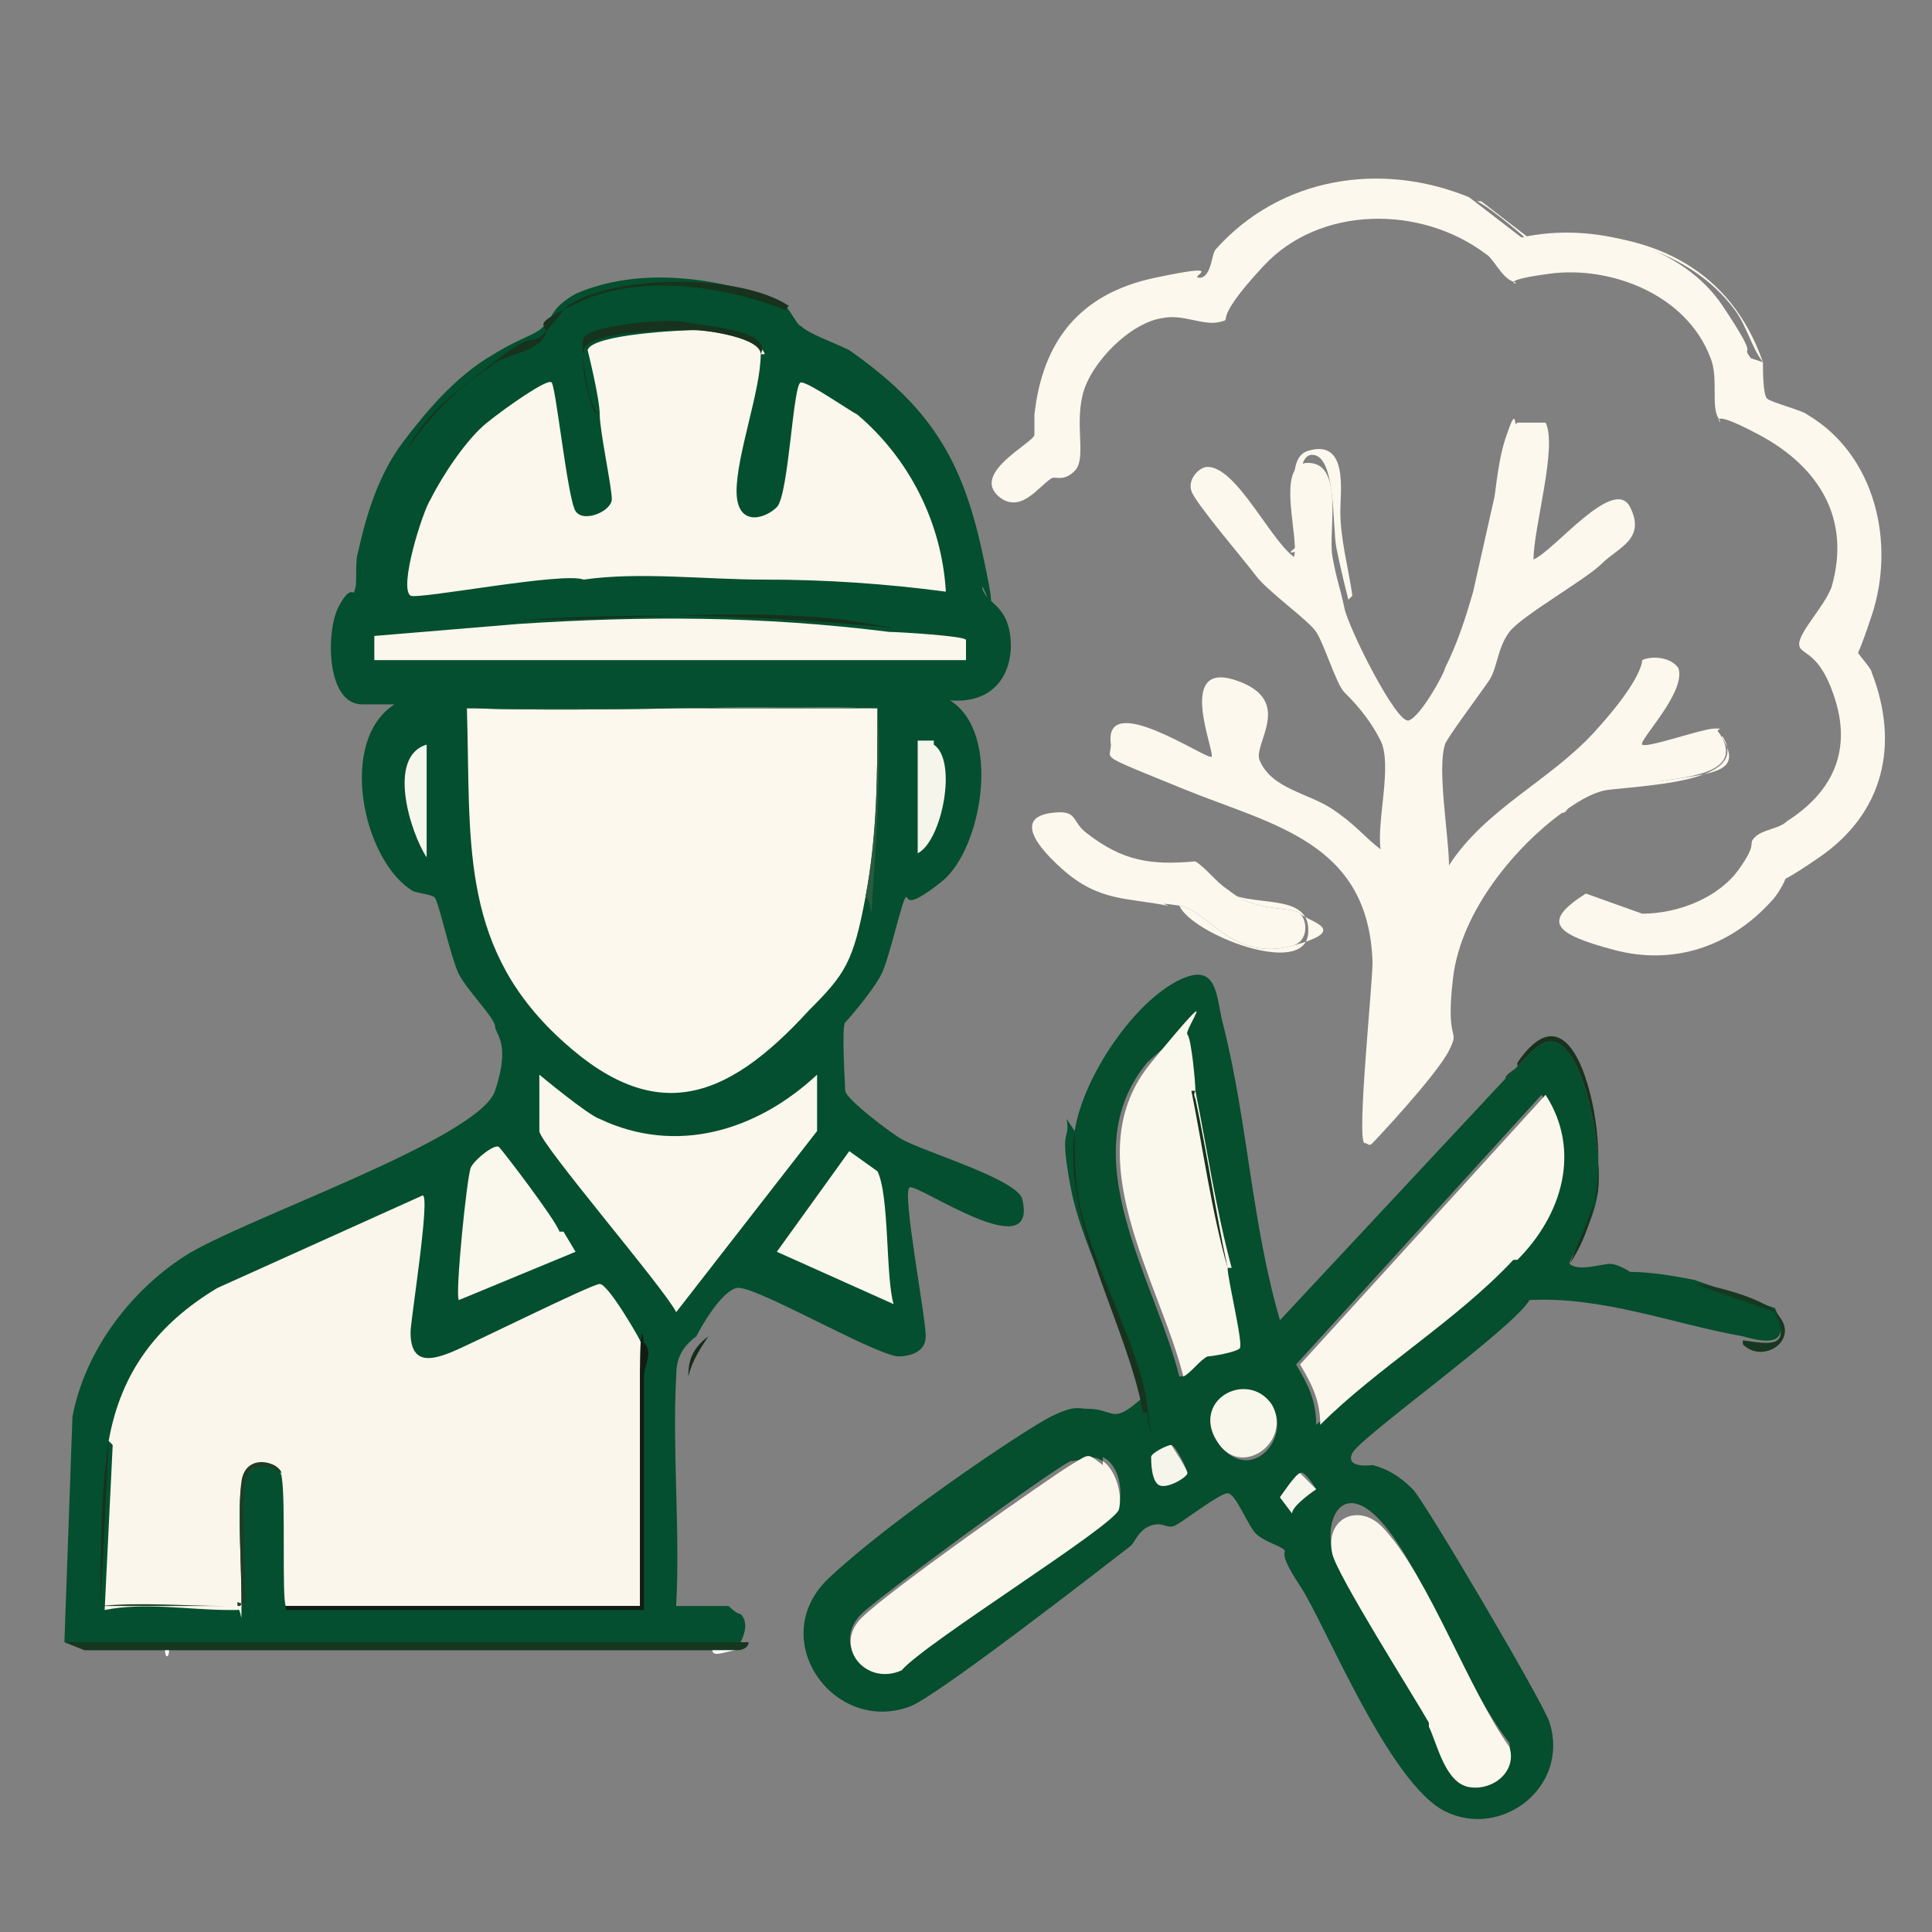 <?xml version="1.0" encoding="UTF-8"?>
<svg id="Layer_1" xmlns="http://www.w3.org/2000/svg" version="1.1" viewBox="0 0 48 48">
  <rect x="0" y="0" width="48" height="48" fill="#808080" stroke="none"/>
  <!-- Generator: Adobe Illustrator 29.6.1, SVG Export Plug-In . SVG Version: 2.1.1 Build 9)  -->
  <defs>
    <style>
      .st0 {
        fill: #054e2e;
      }

      .st1 {
        fill: #fbf7ed;
      }

      .st2 {
        fill: #162c1b;
      }

      .st3 {
        fill: #121d12;
      }

      .st4 {
        fill: #16301c;
      }

      .st5 {
        fill: #fdf8ed;
      }

      .st6 {
        fill: #162618;
      }

      .st7 {
        fill: #f6f6ed;
      }

      .st8 {
        fill: #15371f;
      }

      .st9 {
        fill: #f9f6ec;
      }

      .st10 {
        fill: #fbf7ec;
      }

      .st11 {
        fill: #faf7ec;
      }

      .st12 {
        fill: #173820;
      }

      .st13 {
        fill: #1e3d25;
      }

      .st14 {
        fill: #044f2f;
      }

      .st15 {
        fill: #2b5a3f;
      }

      .st16 {
        fill: #17321d;
      }

      .st17 {
        fill: #fbf6eb;
      }

      .st18 {
        fill: #fcfdfd;
      }

      .st19 {
        fill: #f6f5ec;
      }
    </style>
  </defs>
  <path class="st14" d="M1.8,35.2c.3-1.6,1.4-3.1,2.8-4s7.3-2.9,7.7-4.1,0-1.4,0-1.6-.7-.9-.9-1.3-.5-1.8-.6-1.9-.5-.1-.6-.2c-1.2-.8-1.8-3.7-.4-4.6h-.8c-.9,0-.9-1.8-.6-2.4s.4-.3.4-.4c.1-.2,0-.7.1-1,.2-.9.5-1.9,1.1-2.7s1.3-1.6,2.1-2.1,1-.5,1.3-.7c.4-.3.2-.5.9-.9,1.6-.7,3.6-.4,5.1.2.2.1.4.6.5.6.2.2.8.4,1.2.6,2,1.4,2.8,2.7,3.3,5s0,.7,0,.9c.1.4.6.4.7,1.2s-.3,1.7-1.5,1.6c1.3.8.8,3.7-.2,4.5s-.8.3-.9.4-.4,1.5-.6,1.9-.8,1.1-.9,1.2,0,1.6,0,1.7c0,.2,1.2,1.1,1.4,1.2.5.3,2.9,1,3,1.5.4,1.7-2.6-.4-2.8-.3s.4,3.2.4,3.7c0,.4-.4.5-.7.5-.7-.1-3.6-1.8-4-1.7s-.9,1-1,1.2c-.4.3-.5.6-.5,1-.1,1.8.1,3.8,0,5.7h1.3s.2.2.3.2c.2.2.1.5,0,.7H1.6"/>
  <path class="st14" d="M18.9,8.8c.3-.5-1.6-.7-1.9-.8s-2.2.1-2.5.4,0,1.5.3,1.8c0,.4.4,1.8.3,2.1,0,.4-.7.6-.9.3s-.5-3.1-.6-3.2-1.4.9-1.6,1c-.5.4-1.2,1.4-1.4,1.9s-.8,2.2-.5,2.4,3.8-.5,4.3-.4c1.4-.2,3.1,0,4.5,0s3,.2,4.5.3c0-1.7-.9-3.3-2.2-4.4s-1.3-.9-1.4-.8-.4,2.9-.6,3.1-1,.2-1-.4c0-.9.7-2.6.6-3.4Z"/>
  <path class="st14" d="M22.1,15.7l-1.2-.2c-2.6-.3-5.2-.2-7.8,0s-.2,0-.2.1c-1.2,0-2.4.2-3.5.3v.6s14.7,0,14.7,0c-.1-.1,0-.5,0-.5s-1.7-.2-1.9-.2Z"/>
  <rect class="st14" x="9.4" y="16.5" width="14.7" height="0"/>
  <path class="st14" d="M11.7,17.5h0c0,3.2-.3,5.8,2.2,8.1s4.2,1.8,6.3-.6,1.2-1.6,1.4-2.8c.2,0,.1-.3.2-.4.2-1.4.2-2.9.1-4.4h-10.1Z"/>
  <path class="st14" d="M10.6,18.5c-1,.3-.4,2.2.1,2.8v-2.8Z"/>
  <path class="st14" d="M23.2,18.5c0,0-.1,0-.3,0v2.8c.5-.4.9-2.4.3-2.7Z"/>
  <path class="st14" d="M13.4,26.7c0,0,0,1.1,0,1.3,0,.3,3.1,3.9,3.4,4.5l3.5-4.5c0,0,0-.1,0-.2v-1.2c-1.5,1.3-3.5,2-5.4,1.1s-1.4-1.2-1.5-1.1Z"/>
  <path class="st14" d="M14,30.6c-.2-.2-1.4-2-1.5-2.1s-.6.4-.7.5c-.1.2-.5,3.2-.3,3.3l2.9-1.2c0,0-.2-.4-.3-.5Z"/>
  <path class="st14" d="M21.8,29.1s-.6-.5-.7-.5l-1.8,2.5,2.9,1.3c-.2-.7-.1-2.8-.4-3.3Z"/>
  <path class="st14" d="M2.5,39.9h3.1c0,0,.1,0,.2,0s.2,0,.2,0c0-.1,0-2.6,0-3s.6-.3.9-.2c.2.5,0,3,.1,3.2h8.9c.1-1.9,0-3.8,0-5.7s.3-.7-.1-.9c0-.1-.9-1.3-1-1.4-.2,0-3.2,1.5-3.7,1.7s-1,.3-1-.5.5-3.4.3-3.4l-5.1,2.3c-1.5.9-2.4,2.1-2.7,3.8s-.2,2.8-.2,4.1"/>
  <rect class="st14" x="17" y="34.3" width="0" height="5.6"/>
  <path class="st0" d="M26.7,28.1c.2-1.3,1.4-3.1,2.5-3.7s1,.4,1.2,1.1c.6,2.4.7,4.9,1.4,7.3l5.6-6,.3-.3s0,0,0,0c.4-.4.8-1,1.3-.3s.8,2.5.7,3.4-.8,1.8-.7,1.8c.2.2.8,0,1,0s.5.2.5.2c.5,0,1.1.1,1.6.2l2,.7c.4.9-.1.9-.8.7-1.7-.3-3.5-1-5.3-.9-.4.7-4.2,3.4-4.4,3.8s.5.3.5.3c.4.1.7.3,1,.6s3.3,5.4,3.4,5.8c.5,1.6-1.2,2.9-2.6,2.2s-3-4.7-3.6-5.6-.3-.8-.4-.9c-.1-.1-.5-.2-.7-.4s-.5-1-.7-1-1.1.7-1.3.8-.3-.1-.6,0-.4.4-.5.5c-.9.7-4.9,3.8-5.5,4-1.9.7-3.6-1.7-2-3.2s4.9-3.7,5.5-4,.7-.2.9-.2c.7,0,.6.4,1.3-.2s.1.1,0-.2c-.2-1.5-1.4-3.5-1.7-5.1s0-1.1-.1-1.7ZM29.6,27.1c0-.2-.2-1.3-.2-1.4,0-.1-.8.6-.9.7-1.9,2.3.2,5.4.8,7.8.3,0,.4-.4.6-.5s.8-.2.8-.2c0,0-.3-1.7-.3-2-.2-1.4-.5-2.8-.8-4.2s0-.2-.1-.2ZM37.6,31.3c1-1.1,1.5-2.7.7-4.1l-6.1,6.7c.3.5.5.9.5,1.5,1.5-1.4,3.5-2.6,4.8-4.1ZM31.6,34.9c-.6-.9-2.1,0-1.3,1s1.8-.2,1.3-1ZM29.1,35.9s-.5.2-.5.3.2.7.2.7c.2,0,.7-.2.7-.3s-.3-.7-.4-.7ZM27.4,36.3c-.3-.2-.5,0-.8,0-.6.3-4.8,3.4-5.2,3.8-.7.7,0,1.7,1,1.3.6-.7,5.3-3.6,5.4-4s0-1-.4-1.2ZM32.7,37c0,0-.3-.5-.4-.4s-.5.6-.5.6.3.4.3.4c0-.2.6-.6.6-.6ZM35.5,42.8c.2.4.7,1.4,1,1.5.6.1,1.1-.4,1-1-1.1-1.4-2.1-4.2-3.1-5.4s-1.5-.2-1.3.6,2,3.6,2.4,4.2Z"/>
  <path class="st5" d="M37.7,10.5c.1,0,.6,0,.7,0,.3.6-.3,2.6-.3,3.4.5-.2,2-2.1,2.4-1.3s-.3,1-.7,1.4-2,1.3-2.3,1.7-.3.9-.5,1.2-1.1,1.5-1.1,1.6c-.2.6.1,2.3.1,3,.9-1.4,2.5-2.1,3.6-3.3s1.2-1.7,1.2-1.8c.2-.1.7-.1.9.2.2.6-1,1.8-.9,1.9.1.1,1.5-.4,1.8-.4s0,0,.1.1c.7,1-.8,1.1-1.4,1.2-1.3.3-1.4,0-2.5.8s-2.5,2.4-2.7,4.1.2,1.2-.1,1.8-1.8,2.2-1.9,2.3-.1,0-.2,0c-.2-.1.2-3.9.2-4.5-.1-3-2.5-3.4-4.7-4.3s-1.8-.7-1.8-1.1c-.2-1.4,2.4.4,2.5.3s-.9-2.4.6-1.9.4,1.6.6,2c.3.7,1.2.8,1.8,1.2s.8.7,1.2,1c-.1-.7.3-2.1,0-2.7s-.7-1-.9-1.2-.5-1.2-.7-1.5-1.2-1-1.5-1.4-1.5-1.8-1.6-2.1.2-.6.4-.6c.7,0,1.5,1.7,2.1,2.2s0,.2,0,.1c.3-.2-.5-2.4.4-2.4s.5,1.7.6,2.3.2.8.3,1.3,1.3,2.9,1.6,2.8.9-1.2.9-1.3c.3-.6.5-1.2.7-1.9l.9-4Z"/>
  <path class="st5" d="M43.8,9c0,.2,0,.8.1.9s.9.3,1,.4c1.7,1,2.2,3.2,1.6,5s-.4.7-.4.8.4.5.4.6c.7,1.8.3,3.5-1.3,4.6s-.8.3-.8.4-.2.5-.4.7c-1,1.1-2.4,1.6-3.9,1.2s-1.8-.7-.7-1.4l1.4.5c.9,0,1.9-.4,2.4-1.1s.2-.6.4-.8.6-.2.8-.4c1.1-.7,1.6-1.7,1.2-3s-.9-1.1-.9-1.4.6-.9.8-1.4c.5-1.7-.3-3-1.8-3.8s-.8-.1-1-.4,0-1-.2-1.5c-.6-1.6-2.5-2.3-4-2.1s-.6.3-.9.2-.5-.6-.7-.7c-1.6-1.2-4.1-1.2-5.5.3s-.7,1.3-1.1,1.4-.9-.2-1.4-.1c-.8.1-1.8,1.1-2,1.9s.1,1.6-.2,1.9-.5.1-.6.2c-.3.2-.7.8-1.2.5-.9-.6.8-1.4.8-1.6s0-.4,0-.5c.2-1.8,1.1-3,3-3.4s.8,0,1.1,0,.3-.6.4-.7c1.6-1.8,4.1-2.2,6.3-1.3l1.3,1c1.8-.4,4,.2,5,1.7s.4.9.7,1.3Z"/>
  <path class="st5" d="M29,22.5c-1-.2-1.7-.1-2.6-.9s-1-1.3-.3-1.4.5.2.9.5c.9.7,1.6.8,2.7.7.3.2.5.5.8.7.7.6,1.6.4,1.8.6s.2.7-.2.8c-1.5.4-2.1-.9-2.8-1s-.2,0-.3,0h0Z"/>
  <path class="st8" d="M1.6,40.8h17c0,.1-.1.2-.3.2h-.9c-.4,0-.7,0-1.1,0s-.1,0-.2,0h-.2c0,0-.2,0-.3,0-.4,0-.8,0-1.2,0s0,0-.1,0c-.5,0-1.1,0-1.6,0h-.5c-.1,0-.2,0-.3,0h-.1c-.3,0-.5,0-.8,0s-.1,0-.2,0c-.1,0-.3,0-.4,0s0,0-.1,0h-.1c0,0-.2,0-.3,0s-.2,0-.3,0,0,0-.1,0h-.2c0,0-.2,0-.3,0h-.3c-.3,0-.6,0-.9,0s-.5,0-.8,0h-.1c-.1,0-.3,0-.4,0s0,0-.1,0c0,0-.2,0-.3,0s0,0-.1,0c0,0-.2,0-.3,0s-.2,0-.3,0h-.2c0,0-.1,0-.2,0h-.2c-.3,0-.6,0-.9,0s0,0-.1,0,0,0-.1,0h-.1c0,0-.2,0-.3,0s-.2,0-.3,0-.1,0-.2,0h-.2c0,0-.2,0-.3,0h-.2"/>
  <path class="st16" d="M28.4,35.1c-.4-2.2-2-4.7-1.7-7,0,.6,0,1.1.1,1.7.3,1.6,1.5,3.6,1.7,5.1s0,.2,0,.2Z"/>
  <path class="st16" d="M19.5,7.7c-1.5-.6-3.6-.9-5.1-.2s-.6.5-.9.9-1,.4-1.3.7c-.8.5-1.6,1.3-2.1,2.1.5-1,1.4-1.6,2.3-2.3s.8-.3,1.1-.6.4-.5.6-.7c1.2-.8,4.3-.8,5.5,0Z"/>
  <path class="st16" d="M37.7,26.4c1.1-1.6,1.7.1,1.9,1.2s.2,2.6-.6,3.8c0,0,.6-1.4.7-1.8.1-.9-.2-2.7-.7-3.4s-.9-.1-1.3.3Z"/>
  <path class="st5" d="M37.7,10.5l-.9,4c.3-1.1.3-2.7.6-3.6s.2-.3.3-.3Z"/>
  <path class="st5" d="M36.7,5c.4.2,1.3,1,1.3,1,.2,0,.5-.1.8-.2,2.3,0,4.2.9,5,3.2-.3-.4-.4-.9-.7-1.3-1.1-1.5-3.3-2.1-5-1.7l-1.3-1Z"/>
  <path class="st5" d="M42.7,18.3s0,0,.1,0c.8,1.3-2.7,1.2-3.3,1.4s-.5.5-.7.5c1.1-.9,1.2-.6,2.5-.8s2.1-.2,1.4-1.2Z"/>
  <path class="st5" d="M33.5,14.9c-.1-.4-.2-.8-.3-1.3s0-2.3-.6-2.3-.1,2.3-.4,2.4,0-.1,0-.1c.2-.5-.4-2.2.3-2.4,1-.3.8,1,.8,1.5,0,.7.2,1.4.3,2.1Z"/>
  <path class="st5" d="M30.4,22.1c.6.5,2.2,0,2.1,1.1s-2.9,0-3.2-.7c.7.1,1.3,1.4,2.8,1s.4-.6.2-.8-1.1,0-1.8-.6Z"/>
  <path class="st12" d="M43.3,33.3c.7.1,1.2.2.8-.7l-2-.7c.4,0,1.9.4,2.1.8.5.6-.4,1.2-.9.7Z"/>
  <path class="st18" d="M14.4,41h-1.6c.5,0,1.1,0,1.6,0Z"/>
  <path class="st18" d="M15.7,41h-1.2c.4,0,.8,0,1.2,0Z"/>
  <path class="st18" d="M17.4,41h-1.1c.4,0,.7,0,1.1,0Z"/>
  <path class="st18" d="M18.3,41c-.2,0-.6.2-.6,0h.6Z"/>
  <path class="st18" d="M8,41h-.8c.3,0,.5,0,.8,0Z"/>
  <path class="st18" d="M11.8,41h-.8c.3,0,.5,0,.8,0Z"/>
  <path class="st2" d="M17.6,33.2c-.2.3-.4.6-.5,1,0-.4.1-.7.5-1Z"/>
  <path class="st18" d="M7.1,41h-.4c.1,0,.3,0,.4,0Z"/>
  <path class="st18" d="M10.9,41h-.4c.1,0,.3,0,.4,0Z"/>
  <path class="st18" d="M3.6,41h-.3c.1,0,.2,0,.3,0Z"/>
  <path class="st18" d="M10.1,41h-.3c.1,0,.2,0,.3,0Z"/>
  <path class="st18" d="M9.2,41h-.3.3Z"/>
  <path class="st18" d="M12.3,41h-.3c.1,0,.2,0,.3,0Z"/>
  <path class="st18" d="M6.6,41h-.3c0,0,.2,0,.3,0Z"/>
  <path class="st18" d="M6.2,41h-.3c0,0,.2,0,.3,0Z"/>
  <path class="st18" d="M12.7,41c0,0-.1,0-.2,0h.2Z"/>
  <path class="st18" d="M2.5,41h.2c0,0-.1,0-.2,0"/>
  <path class="st18" d="M5.6,41c0,0-.1,0-.2,0h.2Z"/>
  <path class="st18" d="M4.2,41c0,.2-.1.2-.1,0,0,0,0,0,.1,0Z"/>
  <path class="st18" d="M16.2,41h-.2.2Z"/>
  <path class="st18" d="M5.2,41c0,0-.1,0-.2,0h.2Z"/>
  <path class="st18" d="M9.6,41c0,0-.1,0-.2,0h.2Z"/>
  <path class="st16" d="M37.4,26.8c0-.1.2-.2.3-.3l-.3.3Z"/>
  <path class="st18" d="M3.1,41c0,0-.1,0-.2,0h.2Z"/>
  <path class="st18" d="M10.4,41s0,0-.1,0h.1Z"/>
  <path class="st18" d="M4,41s0,0-.1,0h.1Z"/>
  <path class="st5" d="M29,22.5s0,0,0,0h0Z"/>
  <path class="st17" d="M2.7,35.8c.3-1.7,1.2-2.9,2.7-3.8l5.1-2.3c.2,0-.3,3.1-.3,3.4,0,.8.5.7,1,.5s3.5-1.7,3.7-1.7.9,1.2,1,1.4c.3.5,0,.3,0,.8,0,1.9,0,3.9,0,5.8H7.1c-.1-.2,0-2.6-.1-3.2s-.9-.3-1,.2,0,2.1,0,2.9,0,.1-.1.2c0,0-.1,0-.2,0-1,0-2.1-.2-3.1,0l.2-4.1Z"/>
  <path class="st5" d="M11.8,17.6c3.3.1,6.7-.1,10,0,0,1.6,0,3.1-.3,4.7s-.5,1.9-1.4,2.8c-2.1,2.3-3.9,2.9-6.3.6s-2.1-4.9-2.2-8.1c0,0,0,0,.1,0Z"/>
  <path class="st10" d="M18.9,8.8c0,.9-.6,2.5-.6,3.4s.7.7,1,.4.4-3.1.6-3.1,1.2.7,1.4.8c1.3,1.1,2.1,2.7,2.2,4.4-1.5-.2-3-.3-4.5-.3s-3.1-.2-4.5,0c-.5-.2-4.1.5-4.3.4-.3-.2.3-2.1.5-2.4.3-.6.9-1.5,1.4-1.9s1.5-1.1,1.6-1c.1,0,.4,2.9.6,3.2s.9,0,.9-.3-.3-1.7-.3-2.1-.3-1.6-.3-1.6c.1-.4,2.4-.5,2.7-.5s1.6.2,1.7.6Z"/>
  <path class="st10" d="M13.4,26.7c0,0,1.2,1,1.5,1.1,1.9.9,3.9.3,5.4-1.1v1.2s0,.1,0,.2l-3.5,4.5c-.3-.6-3.4-4.2-3.4-4.5s0-1.3,0-1.3Z"/>
  <path class="st1" d="M22.1,15.7c.2,0,1.9.1,1.9.2s0,.4,0,.5h-14.7v-.6c1.2-.1,2.4-.2,3.6-.3,3.1-.2,6-.2,9.2.2Z"/>
  <path class="st11" d="M14,30.6c0,0,.3.5.3.5l-2.9,1.2c-.1-.1.2-3.1.3-3.3s.6-.6.7-.5,1.4,1.8,1.5,2.1Z"/>
  <path class="st11" d="M21.8,29.1c.3.6.2,2.6.4,3.3l-2.9-1.3,1.8-2.5s.7.5.7.5Z"/>
  <path class="st19" d="M23.2,18.5c.6.4.2,2.4-.4,2.7v-2.8c.2,0,.3,0,.4,0Z"/>
  <path class="st7" d="M10.6,18.5v2.8c-.4-.6-1-2.5,0-2.8Z"/>
  <path class="st3" d="M7.1,39.9h8.8c0-2,0-3.9,0-5.8s.2-.3,0-.8c.4.2.1.6.1.9,0,1.9,0,3.8,0,5.8H7.1Z"/>
  <rect class="st2" x="9.4" y="16.5" width="14.7" height="0"/>
  <path class="st4" d="M13,15.5c0-.2,0-.1.2-.1,2.6,0,5.2-.3,7.8,0l1.2.2c-3.1-.3-6-.4-9.2-.2Z"/>
  <path class="st6" d="M21.8,17.5h-10c0,0,0,0-.1,0h0c0,0,10.1,0,10.1,0Z"/>
  <path class="st15" d="M21.8,17.5c.1,1.4,0,2.9-.1,4.4s0,.4-.2.4c.3-1.5.3-3.1.3-4.7-3.3-.1-6.7.1-10,0h10Z"/>
  <path class="st16" d="M14.8,10.2c-.2-.3-.4-1.5-.3-1.8s2-.5,2.5-.4,2.2.2,1.9.8c0-.4-1.3-.6-1.7-.6s-2.6,0-2.7.5.2,1.4.3,1.6Z"/>
  <path class="st13" d="M5.9,39.9c.1,0,.1,0,.1-.2,0-.8-.1-2.2,0-2.9s.9-.5,1-.2c-.3-.2-.8-.3-.9.2s0,2.9,0,3-.2,0-.2,0Z"/>
  <path class="st16" d="M2.5,39.9c0-1.4,0-2.8.2-4.1l-.2,4.1s0,0,0,0"/>
  <path class="st13" d="M2.5,39.9s0,0,0,0c1-.1,2.1,0,3.1,0h-3.1"/>
  <rect class="st2" x="17" y="34.3" width="0" height="5.6"/>
  <path class="st15" d="M11.7,17.6h0c0,0,0,0,0,0Z"/>
  <path class="st10" d="M37.6,31.3c-1.4,1.5-3.4,2.7-4.8,4.1,0-.6-.2-1-.5-1.5l6.1-6.7c.9,1.4.4,3-.7,4.1Z"/>
  <path class="st11" d="M30.5,31.5c0,.3.4,1.9.3,2s-.7.2-.8.2c-.2.1-.4.4-.6.5-.6-2.4-2.7-5.5-.8-7.8s.8-.8.9-.7.2,1.2.2,1.4c.3,1.5.5,2.9.9,4.4Z"/>
  <path class="st10" d="M27.4,36.3c.3.2.5.8.4,1.2s-4.8,3.3-5.4,4c-.9.4-1.7-.6-1-1.3s4.7-3.5,5.2-3.8.4-.3.8,0Z"/>
  <path class="st10" d="M35.5,42.8c-.4-.7-2.3-3.7-2.4-4.2-.2-.9.7-1.3,1.3-.6,1.1,1.2,2.1,4,3.1,5.4.2.6-.4,1.1-1,1s-.8-1.1-1-1.5Z"/>
  <path class="st9" d="M31.6,34.9c.5.9-.7,1.8-1.3,1-.8-1.1.7-1.9,1.3-1Z"/>
  <path class="st19" d="M29.1,35.9s.4.6.4.7c0,.1-.5.4-.7.3s-.2-.6-.2-.7.4-.3.5-.3Z"/>
  <path class="st7" d="M32.7,37s-.6.4-.6.6c0,0-.3-.4-.3-.4s.4-.6.5-.6c0,0,.4.4.4.4Z"/>
  <path class="st16" d="M29.6,27.1c.2,0,0,0,.1.2.3,1.4.5,2.8.8,4.2-.4-1.4-.6-2.9-.9-4.4Z"/>
</svg>